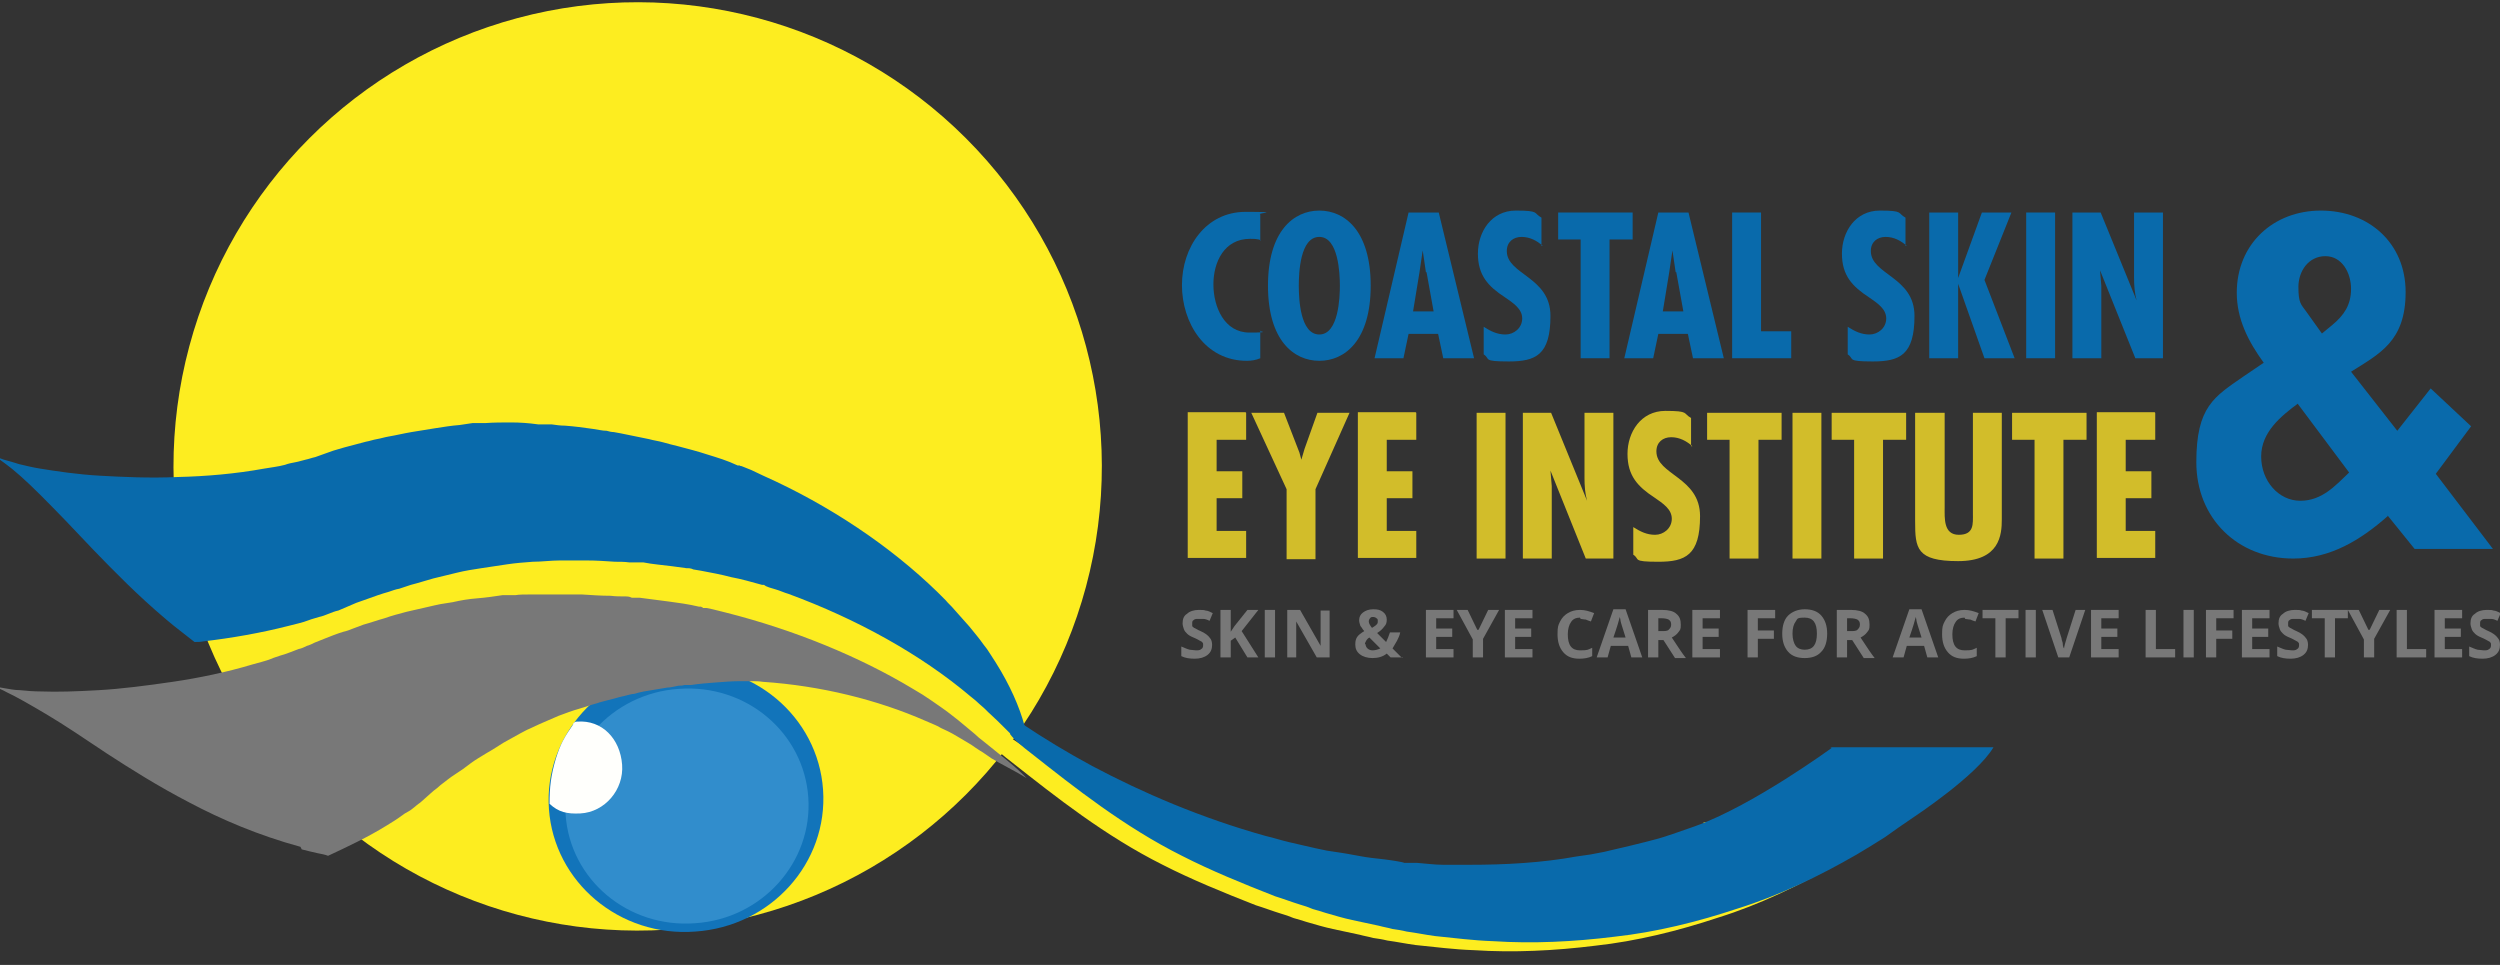 <?xml version="1.0" encoding="UTF-8"?>
<svg id="a" xmlns="http://www.w3.org/2000/svg" version="1.1" viewBox="0 0 389.4 150.3">
  <rect x="0" y="0" width="389.4" height="150.3" fill="#333333" stroke="none"/>
  <defs>
    <style>
      .cls-1 {
        fill: #fffffc;
      }

      .cls-1, .cls-2, .cls-3, .cls-4, .cls-5, .cls-6, .cls-7 {
        stroke-width: 0px;
      }

      .cls-2 {
        fill: #787878;
      }

      .cls-3 {
        fill: #fded20;
      }

      .cls-4 {
        fill: #318dcc;
      }

      .cls-5 {
        fill: #d2bd2a;
      }

      .cls-6 {
        fill: #1274ba;
      }

      .cls-7 {
        fill: #096aab;
      }
    </style>
  </defs>
  <circle class="cls-3" cx="99.4" cy="72.6" r="72.3" transform="translate(-22.3 91.6) rotate(-45)"/>
  <g>
    <path class="cls-6" d="M85.5,126c.8,11.4,11,20,22.8,19.1,11.8-.8,20.7-10.7,19.9-22.1-.8-11.4-11-20-22.8-19.1-11.8.8-20.7,10.7-19.9,22.1Z"/>
    <path class="cls-4" d="M88.1,126.9c.7,10.1,9.7,17.7,20.2,16.9,10.4-.7,18.3-9.5,17.6-19.6-.7-10.1-9.7-17.7-20.2-16.9-10.4.7-18.3,9.5-17.6,19.6Z"/>
    <path class="cls-1" d="M89.2,112.8c.3-.4.5-.4.7-.4,3.9-.3,6.7,2.7,7,6.7.3,3.9-2.7,7.4-6.5,7.6-2.1.1-3.4-.2-4.8-1.5,0-2.6.2-4.4,1-7.1.7-2.2,1.3-3.3,2.7-5.3Z"/>
  </g>
  <path class="cls-3" d="M265.5,128.3l-2.5,1c-.7.3-1.3.6-2,.8l-2,.7-2,.7c-.7.2-1.3.5-2,.6-1.4.4-2.7.7-4.1,1.1-1.4.4-2.7.6-4.1.9l-2.1.4-2.1.3c-5.5,1-11.1,1.3-16.7,1.3-1.4,0-2.8,0-4.1,0-1.4,0-2.7-.2-4.1-.3h-2c0-.1-2-.4-2-.4-1.3-.2-2.7-.3-4-.5-1.3-.2-2.7-.5-4-.7-.7-.1-1.3-.2-2-.3-.6-.1-1.3-.3-1.9-.4-1.3-.3-2.6-.6-3.9-.9-1.3-.3-2.5-.7-3.8-1-10-2.7-19.1-6.7-27-10.9-3.9-2.1-7.5-4.3-10.8-6.5-.6,1-1.2.6-2,1.5.7,1,2.1,2.1,3.4,3.1,6.6,5.2,14.4,11.4,23.4,15.9,4.5,2.3,9.4,4.3,14.5,6.3,1.3.4,2.6.9,3.9,1.3.7.2,1.3.4,2,.7.7.2,1.4.4,2,.6,1.4.4,2.7.8,4.1,1.1,1.4.3,2.8.6,4.2.9.7.2,1.4.3,2.1.5.7.1,1.4.2,2.2.4,1.5.2,2.9.5,4.4.7,3,.3,6,.7,9.1.8,6.1.4,12.5.1,18.9-.7,6.4-.7,12.9-2.3,19.2-4.4,6.4-2,12.6-5,18.5-8.4,1.5-.9,3-1.8,4.4-2.7,1.4-1,2.8-2,4.3-3,.3-.2.7-.5,1-.7h-30.6Z"/>
  <g>
    <path class="cls-2" d="M47,132.3c.4.1.8.2,1.2.3.4.1.9.2,1.3.3.5.1,1.1.2,1.6.4,3-1.4,6.2-2.9,9.1-4.7.8-.5,1.5-.9,2.3-1.5.4-.3.7-.5,1.1-.7.4-.2.7-.5,1.1-.8.3-.3.7-.5,1-.8.3-.3.6-.5.9-.8.3-.3.6-.5.9-.8.4-.3.8-.6,1.1-.9.8-.6,1.5-1.2,2.3-1.7.4-.3.8-.5,1.2-.8.4-.3.8-.6,1.2-.9.8-.6,1.7-1.1,2.5-1.6.9-.5,1.8-1.1,2.6-1.6.9-.5,1.8-1,2.7-1.5.4-.2.9-.5,1.4-.7l1.5-.7c1-.4,2-.9,3-1.3,1.1-.4,2.1-.8,3.2-1.1l1.6-.5c.5-.2,1.1-.3,1.6-.5,1.1-.3,2.3-.6,3.4-.9.6-.1,1.1-.3,1.7-.4.3,0,.6-.1.9-.2l.9-.2c1.2-.2,2.4-.4,3.6-.6.6,0,1.2-.2,1.8-.3.3,0,.6,0,.9-.1h1c1.3-.2,2.6-.3,3.9-.4,1.3-.1,2.5-.2,3.9-.2h.3c0,0,.1,0,.2,0h.4s.8,0,.8,0c.6,0,1.1,0,1.7.1,9,.6,17.9,2.8,25.4,6.1.5.2.9.4,1.4.6.5.2.9.5,1.4.7.9.4,1.8.9,2.6,1.4.8.5,1.6.9,2.4,1.5.4.3.8.5,1.1.7.4.3.9.6,1.3.9,1.1.7,4.1,2.2,5.5,3.1-1.7-1.8-4.1-3.6-6.8-5.8-.4-.3-.9-.7-1.3-1.1-.4-.3-.8-.7-1.2-1-.8-.7-1.7-1.4-2.6-2.1-.9-.7-1.8-1.3-2.8-2-.5-.3-1-.7-1.5-1-.5-.3-1-.6-1.5-.9-8.3-5-18.5-9.2-29.2-11.9-.7-.2-1.3-.3-2-.5l-1-.2h-.5c0-.1-.2-.1-.3-.2h-.3c-1.7-.4-3.2-.6-4.7-.8-1.5-.2-3.1-.4-4.6-.6h-1.2c-.4-.2-.7-.2-1.1-.2-.7,0-1.4,0-2.2-.1-1.4,0-2.9-.1-4.4-.2h-1.1c-.3,0-.7,0-1,0-.7,0-1.4,0-2.1,0-1.4,0-2.8,0-4.2,0-.7,0-1.4,0-2,.1h-2c-1.3.2-2.7.4-4,.5-1.3.1-2.5.3-3.8.6l-1.9.3c-.6.1-1.3.3-1.8.4-1.2.3-2.3.5-3.5.8-1.1.3-2.3.6-3.4,1-1.1.3-2.2.7-3.3,1-.5.2-1.1.4-1.6.6-.5.2-1,.4-1.5.5-1,.3-2,.7-3,1.1-.5.2-1,.4-1.5.6-.4.2-.8.4-1.2.5-.4.2-.8.4-1.3.5-.5.2-2.3.9-2.8,1-.5.2-1,.3-1.4.5-1,.4-2,.6-3,.9-4,1.2-8.3,2.1-12.4,2.7-4.1.6-8,1.1-11.5,1.3-3.5.2-6.5.3-9,.2-1.2,0-2.3-.1-3.3-.2-.9,0-1.7-.2-2.4-.3-.6-.1-1.1-.2-1.5-.3-.3,0-.5-.1-.5-.1,0,0,.2,0,.6.2.4.2,1,.4,1.7.8,1.5.7,3.6,1.9,6.3,3.5,2.7,1.6,5.8,3.7,9.4,6.1,3.7,2.4,7.8,5,12.8,7.6,4.9,2.6,10.7,5.1,17.3,6.9Z"/>
    <path class="cls-2" d="M-1.2,107.3s0,0,0,0h0Z"/>
  </g>
  <path class="cls-7" d="M157.9,114.9c.5-.7,1.1-1.2,1.7-1.8-.8-3-2.3-6.4-4.5-9.9-.3-.5-.6-.9-.9-1.4-.3-.5-.6-.9-1-1.4-.7-1-1.4-1.8-2.2-2.8-.8-.9-1.6-1.8-2.4-2.7-.4-.5-.9-.9-1.3-1.4-.4-.4-.9-.9-1.3-1.3-7.3-7.1-16.8-13.5-27.1-18.1-.6-.3-1.3-.6-1.9-.9l-1-.4-.5-.2c0,0-.2,0-.3-.1h-.3c-1.7-.8-3.1-1.2-4.7-1.7-1.5-.5-3.1-.9-4.6-1.3l-1.2-.3c-.4-.1-.7-.2-1.1-.3-.7-.2-1.5-.3-2.2-.5-1.5-.3-2.9-.6-4.4-.9l-1.1-.2c-.4,0-.7-.1-1.1-.2-.7,0-1.4-.2-2.2-.3-1.4-.2-2.9-.4-4.3-.5-.7,0-1.4-.1-2.1-.2h-2.1c-1.4-.2-2.8-.3-4.2-.3-1.3,0-2.7,0-4,.1h-2c-.7.1-1.4.2-2,.3-1.3.1-2.5.3-3.8.5-1.3.2-2.5.4-3.7.6-1.2.2-2.4.5-3.6.7-.6.1-1.2.3-1.8.4-.6.1-1.1.3-1.7.4-1.1.3-2.3.6-3.4.9-.6.2-1.1.3-1.7.5-.5.2-.9.3-1.4.5-.5.2-.9.3-1.4.5-.5.1-1,.3-1.5.4-.5.1-1,.3-1.6.4-.5.1-1.1.2-1.6.4-1.1.3-2.2.4-3.3.6-4.4.8-9,1.2-13.4,1.3-4.4.2-8.5,0-12.1-.2-3.6-.2-6.8-.7-9.3-1.1-1.3-.2-2.4-.5-3.3-.7-.9-.3-1.7-.5-2.4-.7-.6-.2-1.1-.4-1.4-.6-.3-.1-.5-.2-.5-.2,0,0,.2,0,.5.3.4.2.9.6,1.6,1.1,1.4,1,3.3,2.7,5.6,5,2.3,2.3,5.1,5.2,8.2,8.5,3.2,3.3,6.8,7,11.3,10.8,1.4,1.2,2.9,2.3,4.4,3.5.5,0,.9,0,1.4-.1,4.3-.5,8.9-1.3,13.2-2.4,1.1-.3,2.2-.5,3.2-.9.5-.2,1-.3,1.6-.5.5-.1,1-.3,1.5-.5.5-.2,1-.4,1.5-.5.5-.2.9-.4,1.4-.6.5-.2.9-.4,1.4-.6.6-.2,1.1-.4,1.7-.6,1.1-.4,2.2-.8,3.3-1.1.6-.2,1.1-.4,1.7-.5.6-.2,1.2-.4,1.8-.6,1.2-.3,2.4-.7,3.5-1,1.2-.3,2.5-.6,3.7-.9,1.2-.3,2.5-.5,3.8-.7.6-.1,1.3-.2,2-.3l2-.3c1.3-.2,2.7-.3,4-.4,1.4,0,2.8-.2,4.2-.2h2.1c.7,0,1.4,0,2.1,0,1.5,0,2.9.1,4.4.2.7,0,1.5,0,2.2.1.4,0,.7,0,1.1,0h1.1c1.5.3,3,.4,4.5.6.7.1,1.5.2,2.2.3.4,0,.7,0,1.1.2l1.2.2c1.6.3,3.2.6,4.7,1,1.6.3,3,.7,4.8,1.2h.3c.1.1.2.1.3.2l.5.2,1,.3c.7.2,1.3.5,2,.7,10.6,3.9,20.6,9.4,28.4,16,.5.4,1,.8,1.4,1.2.5.4.9.8,1.4,1.3.9.8,1.8,1.7,2.6,2.5.5.5.9.9,1.4,1.4Z"/>
  <path class="cls-7" d="M285.3,116.5s-12.3,9-21.3,12.2c-5.1,1.8-5.3,1.8-6,2-1.4.4-6.8,1.7-8.2,2l-2.1.4-2.1.3c-5.5,1-11.1,1.3-16.7,1.3-1.4,0-2.8,0-4.1,0-1.4,0-2.7-.2-4.1-.3h-2c0-.1-2-.4-2-.4-1.3-.2-2.7-.3-4-.5-1.3-.2-2.6-.5-4-.7-.7-.1-1.3-.2-2-.3-.6-.1-1.3-.3-1.9-.4-1.3-.3-2.6-.6-3.9-.9-1.3-.3-2.5-.7-3.8-1-10-2.8-19.1-6.7-27-10.9-3.9-2.1-7.5-4.3-10.8-6.5-.6,1.1-1.2.6-2,1.5.7,1,2.1,2.1,3.4,3.1,6.6,5.2,14.4,11.4,23.4,15.9,4.5,2.3,9.4,4.3,14.5,6.3,1.3.4,2.6.9,3.9,1.3.7.2,1.3.4,2,.7.7.2,1.4.4,2,.6,1.4.4,2.7.8,4.1,1.1,1.4.3,2.8.6,4.2.9.7.2,1.4.3,2.1.5.7.1,1.4.2,2.2.4,1.5.2,2.9.5,4.4.7,3,.3,6,.7,9.1.8,6.1.4,12.5.1,18.9-.7,6.4-.7,12.9-2.3,19.2-4.4,6.4-2,12.6-5,18.5-8.4,1.5-.9,3-1.8,4.4-2.7,1.4-1,2.8-2,4.3-3,.3-.2,10-6.6,12.6-11h-25.4Z"/>
  <g>
    <path class="cls-7" d="M196.4,37.4c-.6-.2-1.1-.2-1.7-.2-4,0-5.7,3.6-5.7,7.1s1.7,7.5,5.6,7.5,1.1-.2,1.7-.3v4.3c-.7.3-1.4.4-2.1.4-6.5,0-10.1-5.9-10.1-11.8s3.7-11.4,9.9-11.4,1.5.2,2.3.4v4.1Z"/>
    <path class="cls-7" d="M213.5,44.5c0,8.5-4,11.7-8,11.7s-8-3.2-8-11.7,4-11.7,8-11.7,8,3.2,8,11.7ZM205.5,52.1c3,0,3.2-5.8,3.2-7.6s-.2-7.6-3.2-7.6-3.2,5.6-3.2,7.6.2,7.6,3.2,7.6Z"/>
    <path class="cls-7" d="M224.1,33.1l5.5,22.7h-4.8l-.8-3.8h-4.6l-.8,3.8h-4.5l5.3-22.7h4.7ZM222.1,42.4l-.5-3.4h0l-.5,3.4-1,6.1h3.2l-1.1-6.1Z"/>
    <path class="cls-7" d="M240.3,38.3c-.9-.8-2-1.4-3.3-1.4s-2.3.8-2.3,2.2c0,3.7,6.8,4,6.8,10.1s-2.3,7.1-6.5,7.1-2.8-.4-3.9-1.1v-4.3c1.1.7,2.1,1.2,3.4,1.2s2.6-1,2.6-2.5-1.4-2.4-2.7-3.3c-2.6-1.7-4.2-3.4-4.2-6.8s2.1-6.7,5.9-6.7,2.7.4,4,1.1v4.4Z"/>
    <path class="cls-7" d="M254.3,33.1v4.2h-3.6v18.5h-4.5v-18.5h-3.5v-4.2h11.6Z"/>
    <path class="cls-7" d="M263,33.1l5.5,22.7h-4.8l-.8-3.8h-4.6l-.8,3.8h-4.5l5.3-22.7h4.7ZM261,42.4l-.5-3.4h0l-.5,3.4-1,6.1h3.2l-1.1-6.1Z"/>
    <path class="cls-7" d="M274.3,33.1v18.5h4.7v4.2h-9.2v-22.7h4.5Z"/>
    <path class="cls-7" d="M297,38.3c-.9-.8-2-1.4-3.3-1.4s-2.3.8-2.3,2.2c0,3.7,6.8,4,6.8,10.1s-2.3,7.1-6.5,7.1-2.8-.4-3.9-1.1v-4.3c1.1.7,2.1,1.2,3.4,1.2s2.6-1,2.6-2.5-1.4-2.4-2.7-3.3c-2.6-1.7-4.2-3.4-4.2-6.8s2.1-6.7,5.9-6.7,2.7.4,4,1.1v4.4Z"/>
    <path class="cls-7" d="M305,33.1v10.2h0l3.7-10.2h4.6l-4.2,10.5,4.7,12.2h-4.7l-4.1-11.6h0v11.6h-4.5v-22.7h4.5Z"/>
    <path class="cls-7" d="M320.1,33.1v22.7h-4.5v-22.7h4.5Z"/>
    <path class="cls-7" d="M327.2,33.1l5.6,13.7h0c-.3-1.1-.4-2.3-.4-3.5v-10.2h4.5v22.7h-4.3l-5.5-13.7h0c0,0,.2,2.4.2,2.4v.9s0,10.4,0,10.4h-4.5v-22.7h4.3Z"/>
    <path class="cls-5" d="M194.1,64.3v4.2h-4.6v4.9h4v4.2h-4v5.1h4.6v4.2h-9.1v-22.7h9Z"/>
    <path class="cls-5" d="M200,64.3l2.4,6.2.3,1.1h0l.5-1.7,2-5.6h5l-5.3,11.9v10.9h-4.5v-10.9l-5.5-11.9h4.9Z"/>
    <path class="cls-5" d="M220.6,64.3v4.2h-4.6v4.9h4v4.2h-4v5.1h4.6v4.2h-9.1v-22.7h9Z"/>
    <path class="cls-5" d="M234.5,64.3v22.7h-4.5v-22.7h4.5Z"/>
    <path class="cls-5" d="M241.6,64.3l5.6,13.7h0c-.3-1.1-.4-2.3-.4-3.5v-10.2h4.5v22.7h-4.3l-5.5-13.7h0c0,0,.2,2.4.2,2.4v.9s0,10.4,0,10.4h-4.5v-22.7h4.3Z"/>
    <path class="cls-5" d="M263.6,69.5c-.9-.8-2-1.4-3.3-1.4s-2.3.8-2.3,2.2c0,3.7,6.8,4,6.8,10.1s-2.3,7.1-6.5,7.1-2.8-.4-3.9-1.1v-4.3c1.1.7,2.1,1.2,3.4,1.2s2.6-1,2.6-2.5-1.4-2.4-2.7-3.3c-2.6-1.7-4.2-3.4-4.2-6.8s2.1-6.7,5.9-6.7,2.7.4,4,1.1v4.4Z"/>
    <path class="cls-5" d="M277.5,64.3v4.2h-3.6v18.5h-4.5v-18.5h-3.5v-4.2h11.6Z"/>
    <path class="cls-5" d="M283.7,64.3v22.7h-4.5v-22.7h4.5Z"/>
    <path class="cls-5" d="M296.9,64.3v4.2h-3.6v18.5h-4.5v-18.5h-3.5v-4.2h11.6Z"/>
    <path class="cls-5" d="M302.9,64.3v14.7c0,1.7-.2,4.3,2.2,4.3s2.2-1.7,2.2-3.3v-15.7h4.5v16.6c0,2.4-.3,6.5-6.8,6.5s-6.7-2-6.7-6.2v-16.9h4.5Z"/>
    <path class="cls-5" d="M325,64.3v4.2h-3.6v18.5h-4.5v-18.5h-3.5v-4.2h11.6Z"/>
    <path class="cls-5" d="M335.7,64.3v4.2h-4.6v4.9h4v4.2h-4v5.1h4.6v4.2h-9.1v-22.7h9Z"/>
  </g>
  <g>
    <path class="cls-2" d="M188.8,100.4c0,.7-.2,1.2-.7,1.6-.5.4-1.2.6-2,.6s-1.5-.1-2.1-.4v-1.5c.5.2.9.4,1.3.5.3,0,.7.1,1,.1s.6,0,.8-.2c.2-.1.3-.3.3-.6s0-.3-.1-.4c0-.1-.2-.2-.4-.3-.2-.1-.5-.3-1-.5-.5-.2-.8-.4-1-.6-.2-.2-.4-.4-.5-.7-.1-.3-.2-.6-.2-.9,0-.7.2-1.2.7-1.5.4-.4,1.1-.6,1.8-.6s.8,0,1.1.1c.3,0,.7.2,1.1.4l-.5,1.2c-.4-.2-.7-.3-1-.3-.3,0-.5,0-.8,0s-.5,0-.7.2c-.2.1-.2.3-.2.5s0,.3,0,.4c0,.1.2.2.3.3.1,0,.5.3,1,.5.7.3,1.2.7,1.4,1,.3.3.4.7.4,1.2Z"/>
    <path class="cls-2" d="M196.1,102.4h-1.8l-1.9-3.1-.7.5v2.6h-1.6v-7.4h1.6v3.4l.6-.9,2-2.5h1.7l-2.6,3.3,2.6,4.1Z"/>
    <path class="cls-2" d="M197,102.4v-7.4h1.6v7.4h-1.6Z"/>
    <path class="cls-2" d="M207.1,102.4h-2l-3.2-5.6h0c0,1,0,1.7,0,2.1v3.5h-1.4v-7.4h2l3.2,5.6h0c0-1,0-1.6,0-2v-3.5h1.4v7.4Z"/>
    <path class="cls-2" d="M218.5,102.4h-1.9l-.6-.6c-.6.5-1.4.7-2.2.7s-1.5-.2-2-.6c-.5-.4-.7-.9-.7-1.5s.1-.9.3-1.2c.2-.3.6-.6,1.1-.9-.3-.3-.4-.6-.6-.8-.1-.3-.2-.6-.2-.9,0-.5.2-.9.6-1.2.4-.3.9-.5,1.6-.5s1.1.1,1.5.4c.4.3.6.7.6,1.2s-.1.8-.4,1.1c-.2.3-.6.7-1.1,1l1.4,1.4c.2-.4.4-.9.6-1.5h1.6c-.1.5-.3.9-.5,1.3-.2.4-.5.8-.7,1.2l1.5,1.5ZM212.7,100.3c0,.3.1.5.3.7.2.2.5.3.8.3s.8-.1,1.2-.3l-1.7-1.7c-.2.1-.4.3-.5.5-.1.2-.2.3-.2.6ZM214.6,96.7c0-.2,0-.3-.2-.4-.1-.1-.3-.2-.5-.2s-.4,0-.5.2c-.1.1-.2.3-.2.5,0,.3.2.6.5,1,.3-.2.5-.3.7-.5.2-.2.2-.3.2-.5Z"/>
    <path class="cls-2" d="M226.4,102.4h-4.3v-7.4h4.3v1.3h-2.7v1.6h2.5v1.3h-2.5v1.9h2.7v1.3Z"/>
    <path class="cls-2" d="M230.3,98.1l1.5-3.1h1.7l-2.5,4.5v2.9h-1.6v-2.8l-2.5-4.6h1.7l1.5,3.1Z"/>
    <path class="cls-2" d="M238.7,102.4h-4.3v-7.4h4.3v1.3h-2.7v1.6h2.5v1.3h-2.5v1.9h2.7v1.3Z"/>
    <path class="cls-2" d="M246.1,96.2c-.6,0-1.1.2-1.4.7-.3.4-.5,1.1-.5,1.9,0,1.7.6,2.5,1.9,2.5s1.2-.1,1.9-.4v1.3c-.6.3-1.3.4-2,.4-1.1,0-1.9-.3-2.5-1-.6-.7-.9-1.6-.9-2.8s.1-1.4.4-2c.3-.6.7-1,1.2-1.3.5-.3,1.1-.5,1.9-.5s1.4.2,2.2.5l-.5,1.3c-.3-.1-.6-.2-.8-.3-.3,0-.6-.1-.8-.1Z"/>
    <path class="cls-2" d="M254.1,102.4l-.5-1.8h-2.7l-.5,1.8h-1.7l2.6-7.5h1.9l2.6,7.5h-1.7ZM253.2,99.3c-.5-1.6-.8-2.5-.8-2.7,0-.2-.1-.4-.1-.5-.1.4-.4,1.5-1,3.2h1.9Z"/>
    <path class="cls-2" d="M258.3,99.6v2.8h-1.6v-7.4h2.2c1,0,1.8.2,2.2.6.5.4.7.9.7,1.7s-.1.8-.4,1.2c-.2.3-.6.6-1,.8,1.1,1.7,1.8,2.7,2.2,3.2h-1.7l-1.8-2.8h-.8ZM258.3,98.3h.5c.5,0,.9,0,1.1-.2.2-.2.4-.4.4-.8s-.1-.6-.4-.8c-.2-.1-.6-.2-1.1-.2h-.5v2Z"/>
    <path class="cls-2" d="M267.9,102.4h-4.3v-7.4h4.3v1.3h-2.7v1.6h2.5v1.3h-2.5v1.9h2.7v1.3Z"/>
    <path class="cls-2" d="M273.7,102.4h-1.5v-7.4h4.3v1.3h-2.7v1.9h2.5v1.3h-2.5v2.9Z"/>
    <path class="cls-2" d="M284.6,98.7c0,1.2-.3,2.2-.9,2.8-.6.7-1.5,1-2.6,1s-2-.3-2.6-1c-.6-.7-.9-1.6-.9-2.8s.3-2.2.9-2.8c.6-.6,1.5-1,2.6-1s2,.3,2.6,1c.6.7.9,1.6.9,2.8ZM279.2,98.7c0,.8.2,1.5.5,1.9.3.4.8.6,1.4.6,1.3,0,1.9-.8,1.9-2.5s-.6-2.5-1.9-2.5-1.1.2-1.4.6c-.3.4-.5,1-.5,1.9Z"/>
    <path class="cls-2" d="M287.7,99.6v2.8h-1.6v-7.4h2.2c1,0,1.8.2,2.2.6.5.4.7.9.7,1.7s-.1.8-.4,1.2c-.2.3-.6.6-1,.8,1.1,1.7,1.8,2.7,2.2,3.2h-1.7l-1.8-2.8h-.8ZM287.7,98.3h.5c.5,0,.9,0,1.1-.2.2-.2.4-.4.4-.8s-.1-.6-.4-.8c-.2-.1-.6-.2-1.1-.2h-.5v2Z"/>
    <path class="cls-2" d="M300.2,102.4l-.5-1.8h-2.7l-.5,1.8h-1.7l2.6-7.5h1.9l2.6,7.5h-1.7ZM299.3,99.3c-.5-1.6-.8-2.5-.8-2.7,0-.2-.1-.4-.1-.5-.1.4-.4,1.5-1,3.2h1.9Z"/>
    <path class="cls-2" d="M306,96.2c-.6,0-1.1.2-1.4.7-.3.4-.5,1.1-.5,1.9,0,1.7.6,2.5,1.9,2.5s1.2-.1,1.9-.4v1.3c-.6.3-1.3.4-2,.4-1.1,0-1.9-.3-2.5-1-.6-.7-.9-1.6-.9-2.8s.1-1.4.4-2c.3-.6.7-1,1.2-1.3.5-.3,1.1-.5,1.9-.5s1.4.2,2.2.5l-.5,1.3c-.3-.1-.6-.2-.8-.3-.3,0-.6-.1-.8-.1Z"/>
    <path class="cls-2" d="M312.4,102.4h-1.6v-6.1h-2v-1.3h5.6v1.3h-2v6.1Z"/>
    <path class="cls-2" d="M315.5,102.4v-7.4h1.6v7.4h-1.6Z"/>
    <path class="cls-2" d="M323.2,95h1.6l-2.5,7.4h-1.7l-2.5-7.4h1.6l1.4,4.4c0,.3.2.6.2.9,0,.3.1.6.2.7,0-.3.2-.9.4-1.6l1.4-4.4Z"/>
    <path class="cls-2" d="M330,102.4h-4.3v-7.4h4.3v1.3h-2.7v1.6h2.5v1.3h-2.5v1.9h2.7v1.3Z"/>
    <path class="cls-2" d="M334.2,102.4v-7.4h1.6v6.1h3v1.3h-4.6Z"/>
    <path class="cls-2" d="M340.1,102.4v-7.4h1.6v7.4h-1.6Z"/>
    <path class="cls-2" d="M345.1,102.4h-1.5v-7.4h4.3v1.3h-2.7v1.9h2.5v1.3h-2.5v2.9Z"/>
    <path class="cls-2" d="M353.5,102.4h-4.3v-7.4h4.3v1.3h-2.7v1.6h2.5v1.3h-2.5v1.9h2.7v1.3Z"/>
    <path class="cls-2" d="M359.5,100.4c0,.7-.2,1.2-.7,1.6-.5.4-1.2.6-2,.6s-1.5-.1-2.1-.4v-1.5c.5.2.9.4,1.3.5.3,0,.7.1,1,.1s.6,0,.8-.2c.2-.1.3-.3.3-.6s0-.3-.1-.4c0-.1-.2-.2-.4-.3-.2-.1-.5-.3-1-.5-.5-.2-.8-.4-1-.6-.2-.2-.4-.4-.5-.7-.1-.3-.2-.6-.2-.9,0-.7.2-1.2.7-1.5.4-.4,1.1-.6,1.8-.6s.8,0,1.1.1c.3,0,.7.2,1.1.4l-.5,1.2c-.4-.2-.7-.3-1-.3-.3,0-.5,0-.8,0s-.5,0-.7.2c-.2.1-.2.3-.2.5s0,.3,0,.4c0,.1.2.2.3.3.1,0,.5.3,1,.5.7.3,1.2.7,1.4,1,.3.3.4.7.4,1.2Z"/>
    <path class="cls-2" d="M363.7,102.4h-1.6v-6.1h-2v-1.3h5.6v1.3h-2v6.1Z"/>
    <path class="cls-2" d="M369.1,98.1l1.5-3.1h1.7l-2.5,4.5v2.9h-1.6v-2.8l-2.5-4.6h1.7l1.5,3.1Z"/>
    <path class="cls-2" d="M373.3,102.4v-7.4h1.6v6.1h3v1.3h-4.6Z"/>
    <path class="cls-2" d="M383.5,102.4h-4.3v-7.4h4.3v1.3h-2.7v1.6h2.5v1.3h-2.5v1.9h2.7v1.3Z"/>
    <path class="cls-2" d="M389.4,100.4c0,.7-.2,1.2-.7,1.6-.5.4-1.2.6-2,.6s-1.5-.1-2.1-.4v-1.5c.5.2.9.4,1.3.5.3,0,.7.1,1,.1s.6,0,.8-.2c.2-.1.3-.3.3-.6s0-.3-.1-.4c0-.1-.2-.2-.4-.3-.2-.1-.5-.3-1-.5-.5-.2-.8-.4-1-.6-.2-.2-.4-.4-.5-.7-.1-.3-.2-.6-.2-.9,0-.7.2-1.2.7-1.5.4-.4,1.1-.6,1.8-.6s.8,0,1.1.1c.3,0,.7.2,1.1.4l-.5,1.2c-.4-.2-.7-.3-1-.3-.3,0-.5,0-.8,0s-.5,0-.7.2c-.2.1-.2.3-.2.5s0,.3,0,.4c0,.1.2.2.3.3.1,0,.5.3,1,.5.7.3,1.2.7,1.4,1,.3.3.4.7.4,1.2Z"/>
  </g>
  <path class="cls-7" d="M371.9,80.4c-4.2,3.7-8.9,6.6-14.7,6.6-8.7,0-15.1-6.3-15.1-15s2.8-10.2,7.4-13.4l3.1-2.1c-2.4-3.3-4.2-6.8-4.2-10.9,0-7.6,5.7-12.8,13.1-12.8s13.2,5,13.2,12.7-4.1,9.6-8.5,12.4l7.2,9.2,5.2-6.6,6.3,5.9-5.5,7.4,8.9,11.7h-12.2l-4.2-5.2ZM358,62.8c-2.7,2-5.8,4.5-5.8,8.3s2.7,6.9,6.1,6.9,5.5-2.4,7.6-4.4l-8-10.7ZM361.6,52l1.7-1.4c1.8-1.5,2.9-3.1,2.9-5.6s-1.4-5.1-4-5.1-4.2,2.3-4.2,4.8.4,2.7,1.2,3.8l2.5,3.5Z"/>
</svg>